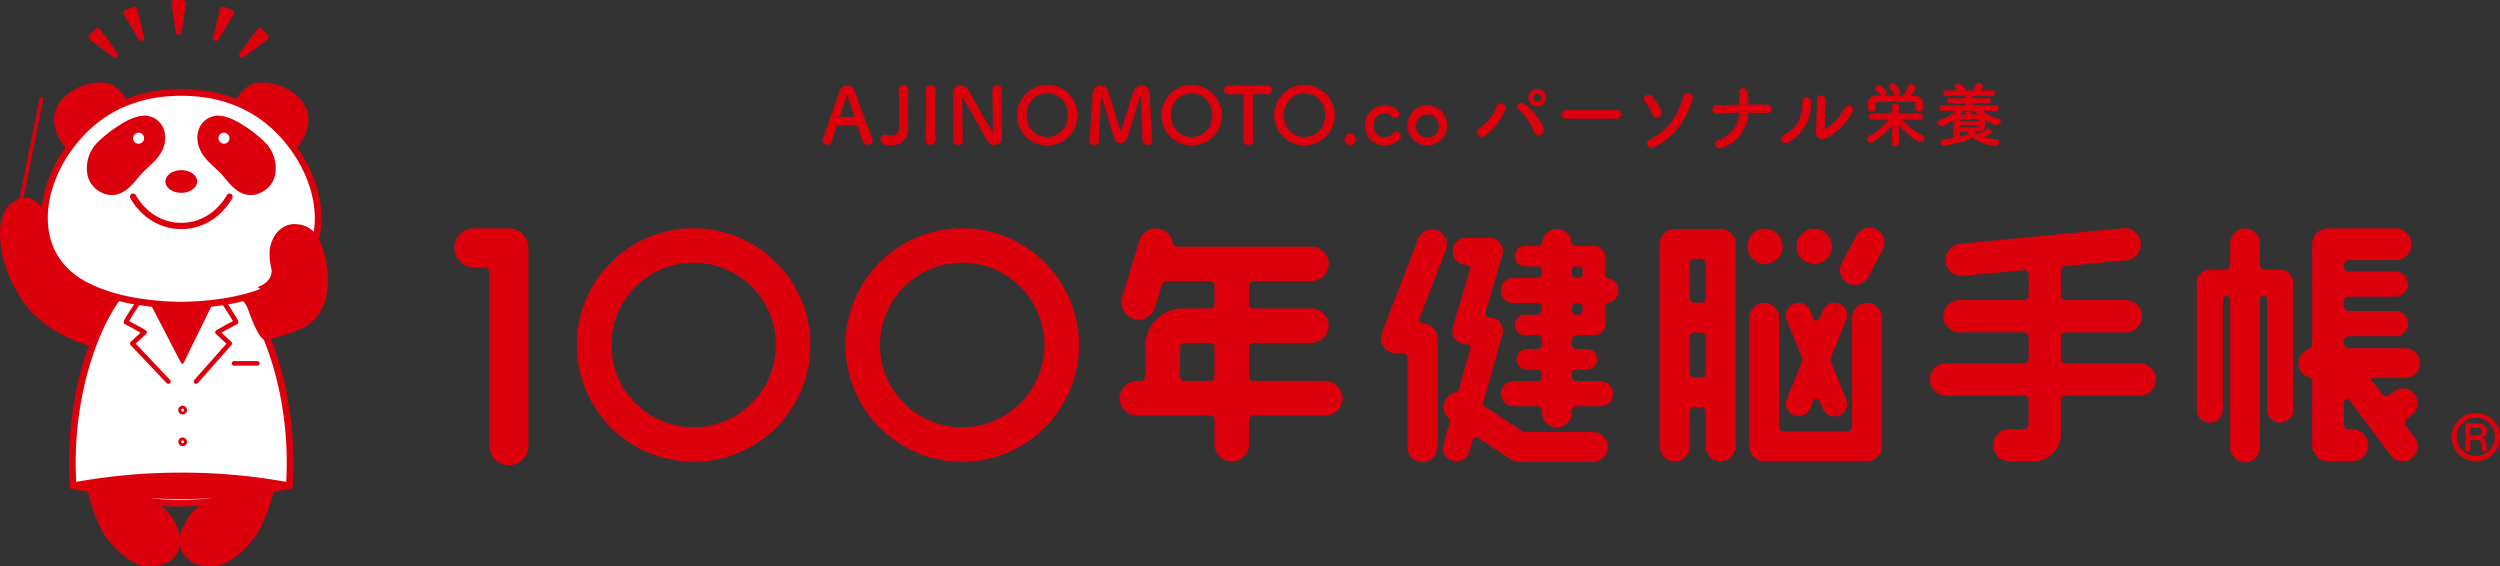 <svg xmlns="http://www.w3.org/2000/svg" width="800" height="181.2"><rect width="100%" height="100%" fill="#333333" stroke="none"/><path d="M423.8 121.888h-22.63a1.5 1.5 0 01-1.5-1.5v-9.154a1.5 1.5 0 011.5-1.5h18.213a5.723 5.723 0 005.8-5.023 5.477 5.477 0 00-1.427-4.221 5.536 5.536 0 00-4.07-1.791h-18.978a.421.421 0 01-.183-.042 1.485 1.485 0 01-.85-1.341v-5.848a1.5 1.5 0 011.5-1.5h18.213a5.723 5.723 0 005.8-5.023 5.476 5.476 0 00-1.427-4.221 5.536 5.536 0 00-4.07-1.791h-42.913a1.478 1.478 0 01-1.47-1.237.471.471 0 01-.017-.065 5.5 5.5 0 00-10.681-.658l-5.461 17.872a5.736 5.736 0 003.163 7.094 5.512 5.512 0 007.284-3.528l2.272-7.436a1.5 1.5 0 011.414-1.007h13.859a1.5 1.5 0 011.5 1.5v5.852a1.482 1.482 0 01-.85 1.341.415.415 0 01-.183.042h-9.119a11.937 11.937 0 00-11.924 11.924v9.761a1.5 1.5 0 01-1.5 1.5h-.974a5.726 5.726 0 00-5.805 5.022 5.521 5.521 0 005.5 6.014h23.356a1.5 1.5 0 011.5 1.5v7.456a5.723 5.723 0 005.022 5.805c.166.015.328.022.492.022a5.526 5.526 0 005.518-5.518v-7.769a1.5 1.5 0 011.5-1.5h22.934a5.544 5.544 0 004.07-1.792 5.475 5.475 0 001.426-4.221 5.721 5.721 0 00-5.804-5.019zm-35.16-1.5a1.5 1.5 0 01-1.5 1.5h-8.048a1.5 1.5 0 01-1.5-1.5v-9.156a1.5 1.5 0 011.5-1.5h8.048a1.5 1.5 0 011.5 1.5zm71.326-12.127v34.789a4.776 4.776 0 11-9.551 0v-28.514a1.5 1.5 0 00-1.5-1.5h-2.252a4.775 4.775 0 01-4.457-6.49l11.561-30.076a4.765 4.765 0 016.171-2.744 4.773 4.773 0 012.742 6.17l-8.509 22.137a.99.99 0 00.074.937 1.348 1.348 0 001.121.522.392.392 0 00.1.022 4.77 4.77 0 014.499 4.75zm54.553 34.762a4.782 4.782 0 01-4.776 4.775h-23.66a4.75 4.75 0 01-2.635-.793l-10.583-7a1.1 1.1 0 00-.614-.2.965.965 0 00-.917.815l-1.09 3.88a4.343 4.343 0 01-4.164 3.159 4.39 4.39 0 01-1.173-.162 4.329 4.329 0 01-3-5.337l2-7.107a1.09 1.09 0 00-.334-1.271.759.759 0 00-.052-.077 4.684 4.684 0 012.189-8.107.53.53 0 00.2-.1 1.028 1.028 0 00.88-.71l3.709-13.2a1.027 1.027 0 00-.124-.94 1.332 1.332 0 00-1.167-.478 4.41 4.41 0 01-3.6-1.741 4.345 4.345 0 01-.682-3.817l5.466-18.44a1.032 1.032 0 00-.124-.95 1.339 1.339 0 00-1.169-.479 4.326 4.326 0 01.063-8.651h7.447a4.331 4.331 0 014.149 5.558l-5.468 18.449a1.036 1.036 0 00.129.942 1.337 1.337 0 001.162.474 4.327 4.327 0 014.2 5.5l-6.273 22.279a.42.42 0 00.173.465l12.728 8.42a.415.415 0 00.232.07h22.1a4.782 4.782 0 014.777 4.777zm36.1-69.745h-14.7a4.782 4.782 0 00-4.774 4.776v64.875a4.776 4.776 0 009.551 0v-11.127a1.5 1.5 0 011.5-1.5h2.152a1.5 1.5 0 011.5 1.5v11.129a4.776 4.776 0 009.551 0V78.057a4.782 4.782 0 00-4.78-4.776zm-4.774 45.978a1.5 1.5 0 01-1.5 1.5h-2.152a1.5 1.5 0 01-1.5-1.5V107.92a1.5 1.5 0 011.5-1.5h2.152a1.5 1.5 0 011.5 1.5zm0-23.878a1.5 1.5 0 01-1.5 1.5h-2.152a1.5 1.5 0 01-1.5-1.5V84.329a1.5 1.5 0 011.5-1.5h2.152a1.5 1.5 0 011.5 1.5zm-30.994-6.287l-.05-.017a1.217 1.217 0 01-1.046-1.2v-5.479a3.65 3.65 0 00-1.761-3.117 3.257 3.257 0 00-1.879-.6h-5.888a1.211 1.211 0 01-1.245-1.119.388.388 0 01-.05-.148 4.748 4.748 0 00-9.416 0 .41.41 0 01-.035.105 1.265 1.265 0 01-1.259 1.162h-4.214a3.291 3.291 0 000 6.582h3.943a1.5 1.5 0 011.5 1.5v.679a1.5 1.5 0 01-1.5 1.5h-7.637a4.033 4.033 0 000 8.066h7.637a1.5 1.5 0 011.5 1.5v.679a1.5 1.5 0 01-1.5 1.5h-3.943a3.291 3.291 0 000 6.582h3.943a1.5 1.5 0 011.5 1.5v1.422a1.5 1.5 0 01-1.5 1.5h-3.336a3.291 3.291 0 100 6.582h3.336a1.5 1.5 0 011.5 1.5v.679a1.5 1.5 0 01-1.5 1.5h-7.637a4.033 4.033 0 000 8.066h7.637a1.5 1.5 0 011.5 1.5v.413a4.776 4.776 0 109.551 0v-.413a1.5 1.5 0 011.5-1.5h7.637a4.033 4.033 0 000-8.066h-7.637a1.5 1.5 0 01-1.5-1.5v-.679a1.5 1.5 0 011.5-1.5h3.336a3.291 3.291 0 100-6.582h-3.336a1.5 1.5 0 01-1.5-1.5v-1.422a1.5 1.5 0 011.5-1.5h5.621a3.282 3.282 0 001.892-.6 3.632 3.632 0 001.748-3.107v-5.488a1.22 1.22 0 011.073-1.206 4 4 0 00.022-7.755zm-8.418 10.279a1.3 1.3 0 01-1.3 1.3h-.835a1.3 1.3 0 01-1.3-1.3v-1.071a1.3 1.3 0 011.3-1.3h.835a1.3 1.3 0 011.3 1.3zm0-11.736a1.3 1.3 0 01-1.3 1.3h-.835a1.3 1.3 0 01-1.3-1.3v-1.073a1.3 1.3 0 011.3-1.3h.835a1.3 1.3 0 011.3 1.3zm96.4-11.375a4.75 4.75 0 01-.36 3.637l-4.684 8.765a4.774 4.774 0 11-8.422-4.5l4.684-8.765a4.769 4.769 0 014.216-2.526 4.818 4.818 0 012.246.564 4.763 4.763 0 012.321 2.829zm131.025 14.214v40.665a4.18 4.18 0 01-8.359 0V95.814a1.157 1.157 0 00-2.314-.031v47.337a4.776 4.776 0 11-9.551 0V95.81a1.157 1.157 0 10-2.314 0v35.328a4.18 4.18 0 01-8.359 0V90.473a4.185 4.185 0 014.179-4.181h5a1.5 1.5 0 001.5-1.5V77.83a4.776 4.776 0 019.551 0v6.967a1.5 1.5 0 001.5 1.5h5a4.185 4.185 0 014.167 4.176zm36.167 43.726a1.51 1.51 0 00-.49 1.1 1.491 1.491 0 00.439 1.059L772.69 140a4.775 4.775 0 11-7.651 5.715l-13.208-17.676a1.044 1.044 0 00-.787-.384.973.973 0 00-.963 1.025v7.211a1.5 1.5 0 001.5 1.5h1.118a5.095 5.095 0 110 10.189h-7.709a5.1 5.1 0 01-5.093-5.1v-20.346a1.492 1.492 0 00-1.036-1.42 4.733 4.733 0 01-.031-9.062 1.5 1.5 0 001.068-1.437V78.156a5.1 5.1 0 015.093-5.094h21.514a5.095 5.095 0 110 10.189h-14.928a1.5 1.5 0 00-1.5 1.5v.614a1.5 1.5 0 001.5 1.5H766.5a4.034 4.034 0 010 8.068h-14.923a1.5 1.5 0 00-1.5 1.5v1.582a1.5 1.5 0 001.5 1.5H766.5a4.033 4.033 0 010 8.066h-14.923a1.5 1.5 0 00-1.5 1.5v.843a1.5 1.5 0 001.5 1.5h18.154a4.776 4.776 0 010 9.551h-10.435a.42.42 0 00-.338.673l3.469 4.643a1.508 1.508 0 001.1.483 1.481 1.481 0 001-.384c.015-.007 1.4-1.1 1.4-1.1a4.775 4.775 0 115.894 7.515zm-80.117-12.755a5.173 5.173 0 01-5.166 5.167h-23.766a1.5 1.5 0 00-1.5 1.5v10.8a8.753 8.753 0 01-8.743 8.743h-7.751a5.168 5.168 0 010-10.335h4.664a1.5 1.5 0 001.5-1.5v-7.714a1.5 1.5 0 00-1.5-1.5h-24.918a5.167 5.167 0 010-10.334h24.922a1.5 1.5 0 001.5-1.5v-6.916a1.5 1.5 0 00-1.5-1.5h-20.523a5.168 5.168 0 110-10.335h20.523a1.5 1.5 0 001.5-1.5v-6.6a1.39 1.39 0 00-1.361-1.5l-.177.011-19.393 1.85a5.542 5.542 0 01-.5.024 5.166 5.166 0 01-.483-10.309l52.2-4.977a4.672 4.672 0 01.505-.026 5.167 5.167 0 01.474 10.311l-19.5 1.859a1.477 1.477 0 00-1.433 1.49v7.889a1.5 1.5 0 001.5 1.5h19.364a5.168 5.168 0 010 10.335h-19.37a1.5 1.5 0 00-1.5 1.5v6.917a1.5 1.5 0 001.5 1.5h23.762a5.173 5.173 0 015.17 5.15zm-520.81-42.111v63.272a6.261 6.261 0 01-12.522 0V87.089a1.5 1.5 0 00-1.5-1.5h-3.41a6.26 6.26 0 010-12.52h11.166a6.268 6.268 0 016.261 6.264zm407.624 36.149a1.1 1.1 0 000-.817l-4.714-11.567-.232-.61a4.035 4.035 0 012.215-5.256 3.96 3.96 0 011.52-.3 4.012 4.012 0 013.734 2.512l1.029 2.525a1.089 1.089 0 00.979.623 1.05 1.05 0 00.988-.666l.762-1.868.267-.614a4.033 4.033 0 117.469 3.043l-4.994 12.264a1.089 1.089 0 00-.017.6l5.01 12.313a4.033 4.033 0 11-7.469 3.043l-.221-.544-.081-.131-.727-1.805a1.052 1.052 0 00-.988-.668 1.078 1.078 0 00-.964.592l-1.044 2.556a4.033 4.033 0 01-7.469-3.043l.216-.531.035-.144zm25.5-13.711v41.049a4.782 4.782 0 01-4.774 4.776h-32.876a4.782 4.782 0 01-4.774-4.776v-41.049a4.776 4.776 0 119.551 0v34.782a1.5 1.5 0 001.5 1.5h20.326a1.5 1.5 0 001.5-1.5v-34.782a4.776 4.776 0 119.551 0zM307.908 73.037a37.364 37.364 0 1037.362 37.364 37.4 37.4 0 00-37.362-37.364zm0 63.691a26.328 26.328 0 1126.327-26.327 26.356 26.356 0 01-26.327 26.327zm-85.955-63.691a37.364 37.364 0 1037.362 37.364 37.4 37.4 0 00-37.363-37.364zm0 63.691a26.328 26.328 0 1126.327-26.327 26.356 26.356 0 01-26.328 26.327zM559.168 78.82a5.636 5.636 0 115.634 5.638 5.641 5.641 0 01-5.634-5.638zm15.719 0a5.637 5.637 0 115.636 5.638 5.642 5.642 0 01-5.635-5.638z" fill="#dc000c"/><path d="M58.013 161.008c8.57 0 15.12-1.132 20.09-3.035 7.622-2.916 9.85-7.638 11.616-12.855 3.408-10.067.527-21.977-.686-26.3-10.792-38.507-31-36.106-31-36.106h-.041s-20.208-2.4-31 36.106c-1.462 5.213-5.682 21.436 2.929 32.178 2.545 3.174 4.295 5.87 9.953 7.662a60.439 60.439 0 0018.139 2.35z" fill="#fff" stroke="#dc000c" stroke-width="2.137"/><g fill="#dc000c"><path d="M26.576 147.916c-.083 2.576 1.883 14.157 5.982 21.757 2.254 4.177 8.62 10.877 13.512 11.373 8.184.819 11.234-3.233 11.666-7.41.422-4.031-3.873-11.126-7.017-12.1-4.267-1.32-20.177-14.342-20.3-14.336-3.806.023-3.749-2.09-3.843.716z"/><path d="M89.157 148.381c.033 2.578-2.156 14.119-6.4 21.637-2.329 4.133-8.828 10.709-13.73 11.111-8.2.662-11.166-3.45-11.52-7.633-.341-4.039 4.088-11.05 7.249-11.965 4.291-1.237 20.451-13.949 20.573-13.942 3.803.097 3.788-2.015 3.828.792z"/></g><path d="M45.449 93.684s-13.055-2.748-17.886-5.815c0 0-4.835-2.523-8.71-9.7-1.339-2.5-4.987-18.019-13.211-14.371C-.534 66.549-.6 74.125.628 80.974c.972 5.331 5.094 16.016 12.85 21.923 6.3 5.276 19.542 11.022 27.775 8.465 8.15-2.53 4.196-17.678 4.196-17.678z" fill="#dc000c"/><g stroke="#dc000c"><path d="M57.975 158.627a187.223 187.223 0 0034.607-3.157 111.875 111.875 0 00-3.626-36.654C78.17 80.321 57.993 82.708 57.993 82.708s-20.179-2.386-30.965 36.108a111.876 111.876 0 00-3.626 36.654 187.223 187.223 0 0034.607 3.157z" fill="#fff" stroke-width="2.137"/><g transform="translate(40.308 96.56)" stroke-linecap="round" stroke-linejoin="round"><path d="M8.507 1.055l9.533 18.344 9.007-18.344" fill="#dc000c" stroke-width=".891"/><path d="M4.053.002S-.378 6.586.025 6.586s5.907 3.176 5.907 3.176l-3.893 3.6L13.563 25.52M31.188.002s4.43 6.584 4.026 6.584-5.907 3.176-5.907 3.176l3.893 3.6L22.432 25.52" fill="none" stroke-width="1.501"/><path d="M19.07 34.664a.929.929 0 11-.929-.926.929.929 0 01.929.926z" fill="none" stroke-width=".952"/><circle cx=".929" cy=".929" r=".929" transform="translate(17.21 43.893)" fill="none" stroke-width=".952"/><path fill="none" stroke-width="1.466" d="M34.582 19.717h7.475"/></g></g><path d="M23.21 49.733s-8.835-7.854-4.885-15.675c3.377-6.705 14.22-9.448 18.238-6.5a15.494 15.494 0 015.713 8.68l-19.067 13.5m69.608-.005s8.832-7.854 4.885-15.675c-3.38-6.705-14.22-9.448-18.24-6.5a15.506 15.506 0 00-5.713 8.68l19.068 13.5" fill="#dc000c"/><path d="M58.013 97.663c7.011-.1 19.328-.883 29.661-5.881 18.88-9.11 16.52-30.078 6.453-44.156-11.963-16.811-28.508-18.017-36.114-18.045-7.6.028-24.151 1.234-36.114 18.045C11.83 61.704 9.475 82.672 28.35 91.782c10.334 4.998 22.649 5.785 29.663 5.881z" fill="#fff" stroke="#dc000c" stroke-width="2.137"/><path d="M63.088 58.088c0 2.01-2.279 3.611-5.062 3.611-2.812 0-5.088-1.6-5.088-3.611s2.276-3.635 5.088-3.635c2.783 0 5.062 1.627 5.062 3.635M46.811 36.994a11.516 11.516 0 012.44.723c4.21 2.366 4.59 7.659 1.964 11.673-1.636 2.484-4.14 4.256-6.134 6.449-2.11 2.311-3.537 4.706-6.628 6.049a7.142 7.142 0 01-6.375-.5 8.071 8.071 0 01-4.057-5.295 11.733 11.733 0 013.819-11.129 40.481 40.481 0 014.551-3.712c2.637-1.78 5.086-3.362 8.2-4.074a14.4 14.4 0 012.215-.184" fill="#dc000c"/><path d="M46.11 44.214a1.758 1.758 0 11-1.772-1.739 1.729 1.729 0 011.772 1.739" fill="#fff"/><path d="M69.219 36.994a11.549 11.549 0 00-2.44.723c-4.214 2.366-4.588 7.659-1.964 11.673 1.636 2.484 4.14 4.256 6.134 6.449 2.112 2.311 3.539 4.706 6.628 6.049a7.146 7.146 0 006.377-.5 8.063 8.063 0 004.055-5.295 11.73 11.73 0 00-3.821-11.129 40.46 40.46 0 00-4.549-3.712c-2.635-1.78-5.088-3.362-8.2-4.074a14.458 14.458 0 00-2.217-.184" fill="#dc000c"/><path d="M69.919 44.214a1.758 1.758 0 101.772-1.739 1.728 1.728 0 00-1.772 1.739" fill="#fff"/><path d="M73.452 62.927s-4.691 9.379-15.439 9.379-15.437-9.379-15.437-9.379" fill="none" stroke="#dc000c" stroke-linecap="round" stroke-width="2.001"/><path fill="none" stroke="#dc000c" stroke-linecap="round" stroke-linejoin="round" stroke-width="1.203" d="M13.243 31.748L6.519 65.335"/><path d="M59.282.326a.923.923 0 01.216.749l-1.4 9.285a.935.935 0 01-1.85 0l-1.4-9.285A.937.937 0 0155.772 0h2.809a.933.933 0 01.701.326zm-15.386 2.51a.934.934 0 00-1.267-.638l-2.593 1.073a.935.935 0 00-.443 1.348l4.85 8.04a.934.934 0 00.8.452.973.973 0 00.358-.07.936.936 0 00.55-1.09zM32.025 9.374a.936.936 0 00-.682-.378.926.926 0 00-.732.271l-1.986 1.984a.939.939 0 00.107 1.414l7.557 5.573a.926.926 0 00.555.183.934.934 0 00.752-1.49zm53.7 1.877l-1.99-1.988a.935.935 0 00-1.414.107l-5.573 7.557a.935.935 0 00.752 1.49.922.922 0 00.555-.183l7.557-5.573a.935.935 0 00.107-1.414zM74.31 3.271l-2.595-1.073a.932.932 0 00-1.265.638l-2.255 9.116a.936.936 0 00.549 1.09.971.971 0 00.356.07.935.935 0 00.8-.452l4.85-8.04a.938.938 0 00-.443-1.348z" fill="#dc000c"/><path d="M58.01 152.313a187.226 187.226 0 00-34.607 3.157l30.491 2.5 27.208-1.214 11.48-1.291a187.226 187.226 0 00-34.607-3.157" fill="#dc000c" stroke="#dc000c" stroke-width="2.137"/><path d="M104.13 82.56c-.6-2.9-2.078-6.419-2.866-7.327a7.881 7.881 0 00-5.953-3.443c-4.963-.708-8.4 3.482-9 8.138a19.664 19.664 0 00.531 6.049c.461 2.619-1.442 4.9-4.371 5.857l1.754 1.422a55.964 55.964 0 01-6.126 1.96c1.512 4.719 4.76 13.955 6.873 13.532a59.118 59.118 0 009.879-2.916c11.195-4.044 10.807-15.944 9.279-23.272zM800 139.856a7.74 7.74 0 11-7.72-7.74 7.748 7.748 0 017.72 7.74zm-13.859 0a6.119 6.119 0 106.119-6.2 6.143 6.143 0 00-6.119 6.2zm6.545-4.356c.546 0 3.118 0 3.118 2.41a2.032 2.032 0 01-1.641 2.148v.041c1.217.345 1.44 1.073 1.479 2.207.081 1.5.081 1.682.286 2.047h-1.522c-.162-.264-.223-.527-.262-1.641-.061-1.4-.345-1.783-1.865-1.905h-1.8v3.546h-1.523v-8.854zm-2.209 3.889h1.824c.629 0 1.984 0 1.984-1.418-.1-.931-1.033-1.033-1.781-1.033h-2.027z" fill="#dc000c"/><path d="M277.628 46.251a1.461 1.461 0 01-1.42-.922c-.3-.723-.946-2.715-1.719-5.031-.05-.149-.124-.225-.273-.225-.4-.024-1.42-.024-2.541-.024-1.494 0-3.163 0-3.685.024a.313.313 0 00-.3.225c-.623 1.968-1.195 3.762-1.569 4.957a1.418 1.418 0 01-1.394 1.02 1.339 1.339 0 01-1.42-1.245c0-.448.076-.647 5.529-15.987a2.3 2.3 0 012.191-1.669 2.485 2.485 0 012.317 1.719c1.593 4.483 4.832 13.151 5.652 15.092a1.941 1.941 0 01.151.723 1.412 1.412 0 01-1.519 1.343zm-4.159-9.04c-.773-2.342-1.52-4.607-1.918-5.827-.149-.448-.275-.7-.424-.7-.124 0-.273.223-.448.721-.372 1-1.992 5.654-1.992 5.877 0 .1.05.149.2.149.5 0 1.42.026 2.29.026.9 0 1.768-.026 2.117-.026.149 0 .2-.024.2-.1a.278.278 0 00-.025-.12zm14.314-1.918c0-2.217-.026-4.384-.125-6.574-.024-.647.373-1.32 1.494-1.32a1.3 1.3 0 011.446 1.221v.05c-.076 2.29-.1 4.607-.1 7.022 0 1.719 0 3.511.052 5.379v.173c0 3.412-2.466 5.18-5.405 5.18-2.041 0-3.262-.522-3.262-1.842a1.345 1.345 0 011.394-1.394 2.021 2.021 0 01.647.1 4.122 4.122 0 001.3.2 2.385 2.385 0 002.514-2.591c.019-1.944.045-3.786.045-5.604zm11.481 9.637a1.505 1.505 0 01-2.987 0v-.026c.05-2.989.124-6.327.124-9.54 0-2.366-.05-4.632-.124-6.648-.052-1.046 1.07-1.32 1.518-1.32a1.317 1.317 0 011.47 1.221v.05c-.05 2.065-.076 4.407-.076 6.823 0 3.113.026 6.349.076 9.414zm5.869.125a450.592 450.592 0 00.024-15.166v-.1c0-1.743.972-2.44 2.069-2.44a3.01 3.01 0 012.44 1.346c1.569 2.49 5.728 10.259 7.62 13.1.149.223.275.349.349.349s.175-.076.175-1.047c0-2.34-.076-10.11-.149-12.4a1.45 1.45 0 012.888-.052v.052c-.05 1.743-.074 4.157-.074 6.648 0 3.163.024 6.425.074 8.592v.05a2.252 2.252 0 01-2.266 2.366 2.54 2.54 0 01-2.141-1.247c-1.743-2.764-6.4-11.281-7.745-13.547-.1-.149-.273-.472-.4-.472-.149 0-.149.249-.149 1.394 0 2.591.076 9.936.149 12.577v.048c0 .8-.7 1.171-1.418 1.171a1.293 1.293 0 01-1.446-1.2zm20.389-8.193a9.6 9.6 0 1119.2 0 9.6 9.6 0 11-19.2 0zm16.263 0c0-4.31-2.989-7.1-6.674-7.1s-6.674 2.788-6.674 7.1c0 4.284 2.987 7.048 6.674 7.048s6.674-2.764 6.674-7.048zm6.989 8.267c.175-4.358.747-11.356.946-14.967.1-1.842 1.245-2.788 2.416-2.788a2.722 2.722 0 012.515 2.141c.946 2.988 3.139 10.709 3.736 11.93.074.149.149.223.249.223.074 0 .173-.074.223-.223.946-2.292 2.938-9.215 3.91-12.055a2.752 2.752 0 012.565-2.041 2.567 2.567 0 012.49 2.715c.076 3.212.623 11.306.823 14.843v.1a1.335 1.335 0 01-1.444 1.3 1.391 1.391 0 01-1.494-1.3c-.249-3.559-.5-13.447-.5-13.447 0-.422-.1-.6-.223-.6s-.3.225-.373.524c-.55 2.067-3.113 10.161-4.135 12.824a2.158 2.158 0 01-1.942 1.42 1.933 1.933 0 01-1.794-1.394c-.8-1.892-2.987-9.787-3.91-12.726-.1-.3-.225-.472-.323-.472-.125 0-.225.2-.275.721-.173 2.193-.522 9.763-.647 13.2a1.372 1.372 0 01-1.494 1.245 1.184 1.184 0 01-1.32-1.121zm22.954-8.267a9.6 9.6 0 1119.2 0 9.6 9.6 0 11-19.2 0zm16.262 0c0-4.31-2.989-7.1-6.674-7.1s-6.674 2.788-6.674 7.1c0 4.284 2.988 7.048 6.674 7.048s6.674-2.764 6.674-7.048zm10.005 8.118c.052-1.942.076-5.555.076-8.841 0-2.191 0-4.258-.05-5.578 0-.5-.076-.5-1.544-.5-.948 0-2.117.05-3.288.05a1.328 1.328 0 01-1.42-1.344 1.28 1.28 0 011.37-1.32h.05c1.494.024 4.135.05 6.724.05 2.117 0 4.234-.026 5.654-.05a1.258 1.258 0 011.295 1.344 1.21 1.21 0 01-1.2 1.32h-.1c-.848-.05-1.569-.05-2.167-.05-2.466 0-2.466 0-2.466.5a242.93 242.93 0 00-.074 6.55c0 2.987.048 6.027.124 7.869.05.872-.723 1.295-1.494 1.295a1.348 1.348 0 01-1.5-1.271zm9.833-8.118a9.6 9.6 0 1119.2 0 9.6 9.6 0 11-19.2 0zm16.262 0c0-4.31-2.987-7.1-6.674-7.1s-6.674 2.788-6.674 7.1c0 4.284 2.989 7.048 6.674 7.048s6.673-2.764 6.673-7.048zm8.01 9.438a1.61 1.61 0 01-1.743-1.743 1.69 1.69 0 011.743-1.695 1.717 1.717 0 011.769 1.669A1.79 1.79 0 01432.1 46.3zm11.082.124a5.968 5.968 0 01-6.226-6.2 6.207 6.207 0 016.3-6.425c2.665 0 4.483 1.567 4.483 2.589a1.3 1.3 0 01-2.366.747 2.881 2.881 0 00-2.266-.946 3.648 3.648 0 00-3.635 3.91c0 .548.249 3.86 3.685 3.86a3.29 3.29 0 002.641-1.145 1.254 1.254 0 011.02-.548 1.415 1.415 0 011.4 1.32c-.005 1.069-2.122 2.838-5.036 2.838zm7.315-6.3a6.264 6.264 0 1112.527 0 6.264 6.264 0 11-12.527 0zm10.012 0a3.754 3.754 0 10-3.736 3.959 3.7 3.7 0 003.736-3.959zm12.986.956a14.477 14.477 0 005.475-6.9 1.407 1.407 0 112.609 1.033 19.729 19.729 0 01-6.456 8.19 1.428 1.428 0 11-1.628-2.323zm17.54 1.084a19.384 19.384 0 00-4.985-7.181c-1.241-1.059.491-2.919 2.04-1.549 2.248 1.988 5.141 5.322 5.761 7.7.516 1.988-2.197 3.046-2.813 1.03zm.852-8.162a2.726 2.726 0 010-5.451 2.726 2.726 0 110 5.451zm0-4.029a1.318 1.318 0 000 2.635 1.318 1.318 0 100-2.635zm9.364 7.904a1.245 1.245 0 01-1.37-1.239 1.32 1.32 0 011.37-1.319h16.223a1.279 1.279 0 110 2.558zm27.445-1.498a13.147 13.147 0 00-2.272-4.031c-1.112-1.213 1.007-2.842 2.351-1.291a18.488 18.488 0 012.659 4.339 1.44 1.44 0 01-.774 1.99 1.466 1.466 0 01-1.964-1.007zm-.8 8.343c5.968-2.919 9.326-7.9 10.823-13.872.467-1.859 3.384-1.007 2.764.981-1.962 6.252-4.985 11.419-12.088 15.164-2.068 1.085-3.123-1.471-1.5-2.273zm23.287 2.48c-2.171.852-2.893-1.706-1.215-2.325a9.667 9.667 0 006.718-8.859c-2.377.024-4.754.129-7.078.207a1.257 1.257 0 11-.078-2.48c2.3-.077 4.7-.129 7.13-.155-.026-1.5-.079-2.945-.1-3.823-.077-1.938 2.556-1.706 2.685-.183s.1 2.764.1 3.98c2.067-.026 4.083-.026 6.019 0 1.059.026 1.525.671 1.5 1.317a1.374 1.374 0 01-1.6 1.239c-1.911-.078-3.9-.1-5.888-.1a12.225 12.225 0 01-8.193 11.182zm19.749-4.005c3.823-1.706 6.123-5.684 5.89-10.618a1.335 1.335 0 112.661-.2 14.226 14.226 0 01-7.1 13.071c-1.993 1.107-3.413-1.374-1.451-2.253zm13.562.929c-1.678.826-3.513.155-3.331-2.065.179-2.326.36-8.474.36-10a1.3 1.3 0 112.584 0c-.026 1.009-.284 7.828-.31 8.706-.026.568.284.62.775.336a16.286 16.286 0 005.761-6.458 1.344 1.344 0 112.351 1.293 20.486 20.486 0 01-8.19 8.19zm23.168 1.739c0 .575-.555.863-1.088.863-.553 0-1.086-.288-1.086-.863v-.027l.066-6.075a20.719 20.719 0 01-6.253 5.654 1.319 1.319 0 01-.708.221 1.087 1.087 0 01-1.108-1.064 1.069 1.069 0 01.664-.953 17.93 17.93 0 006.364-5.521l-5.566.089h-.022a.888.888 0 01-.909-.931.912.912 0 01.931-.953l6.63.022-.066-2.172a.913.913 0 011.042-.953.972.972 0 011.086.909v.044l-.066 2.172 6.809-.022a.907.907 0 01.907.953.87.87 0 01-.885.931h-.022l-5.811-.089a19.313 19.313 0 006.543 5.189 1.018 1.018 0 01.62.929 1.262 1.262 0 01-1.241 1.2c-.931 0-4.125-2.307-6.9-5.831l.069 6.251zm-7.585-11.2a1.031 1.031 0 01-1.13.953 1 1 0 01-1.086-.976c0-.288-.022-.575-.022-.865 0-.31.022-.642.022-.974a2.3 2.3 0 012.573-2.086l1.728-.022a.98.98 0 01-.288-.31 6.053 6.053 0 00-1.531-1.575.764.764 0 01-.288-.575 1.082 1.082 0 011.13-.931c.865 0 2.528 1.75 2.528 2.394a1.2 1.2 0 01-.644 1c2-.022 4.015-.022 6.032-.022a12.687 12.687 0 001.573-2.9 1.018 1.018 0 01.978-.688 1.2 1.2 0 011.241 1.064c0 .577-1.263 2.152-1.6 2.55.489 0 1 .022 1.486.022a2.5 2.5 0 012.5 2.2c.024.31.024.664.024 1 0 .752-.024 1.619-1.221 1.619a1 1 0 01-1.108-.911v-.044c0-1.907-.022-2.062-1.374-2.084a455.377 455.377 0 00-5.632-.044c-1.575 0-3.106.022-4.457.044-1.2.022-1.376.332-1.442 1.108v1.064zm6.718-4.1a.765.765 0 01-.752-.533 6.674 6.674 0 00-1.287-1.863.684.684 0 01-.177-.465 1.057 1.057 0 011.108-.887c1 0 2.307 2.106 2.307 2.683a1.2 1.2 0 01-1.199 1.064zm31.855 4.899l-4.5-.089a13.79 13.79 0 005.234 2.595.918.918 0 01.732.887 1.12 1.12 0 01-1.153 1.108 10.528 10.528 0 01-3.858-1.818 11.634 11.634 0 01.066 1.2c0 2.108-.135 2.661-3.681 2.661a4.61 4.61 0 001.241 1.108c.776-.4 2.261-1.153 3.126-1.73a1.017 1.017 0 01.533-.175.946.946 0 01.953.863c0 .555-.332.821-2.816 1.84a17.739 17.739 0 004.3.688.9.9 0 01.909.909 1.077 1.077 0 01-1.177 1.042 13.1 13.1 0 01-7.871-2.993.753.753 0 01.022.221.87.87 0 01-.666.843 59.877 59.877 0 01-8.027 1.973.9.9 0 01-.975-.887.989.989 0 01.911-.952 63.49 63.49 0 003.192-.6c0-2.018.044-4.125.066-5.612a1.472 1.472 0 01.022-.31c-1.064.776-3.216 2.106-4.1 2.106a1 1 0 01-1.042-.974.956.956 0 01.71-.887 14.083 14.083 0 005.322-3.106l-4.5.089h-.022a.784.784 0 01-.843-.821.837.837 0 01.865-.865l7.472.044v-.907l-5.167.02c-.553 0-.819-.332-.819-.686a.764.764 0 01.819-.754l5.167.022v-.887l-6.342.022a.772.772 0 01-.865-.776.821.821 0 01.865-.843h3.926c-.267-.332-.555-.62-.843-.931a.645.645 0 01-.221-.465c0-.444.553-.843 1.064-.843.775 0 1.774 1.153 2.327 2.261h1.108l1.376-.022a11.976 11.976 0 00.843-1.818.93.93 0 01.909-.62 1.119 1.119 0 011.153.976c0 .332-.2.666-.776 1.462h3.858a.81.81 0 110 1.619l-6.386-.022v.887l5.211-.022a.722.722 0 110 1.44l-5.211-.02v.907l7.561-.044a.843.843 0 01.024 1.686zm-7.539 1.307c.577 0 1.11 0 1.619.024a5.944 5.944 0 01.666.044 16.325 16.325 0 01-1.553-1.486h-3.482a17.581 17.581 0 01-1.418 1.486 3.628 3.628 0 01.509-.044c.511 0 1.064-.024 1.641-.024v-.465c0-.487.511-.71 1.02-.71.489 0 1 .223 1 .71zm-3.991 6.941c1-.243 1.907-.509 2.617-.71a1.267 1.267 0 01.243-.044c.044 0 .111.024.155.024a7.383 7.383 0 01-.71-.953c-.776 0-1.573 0-2.305-.024zm6.121-3.725h-6.1v.821h1.4c4.59 0 4.612 0 4.7-.664zm0-1.285c-.046-.4-.223-.644-.776-.644-.577 0-1.221-.022-1.863-.022-3.327 0-3.415.022-3.437.71v.089h6.076z" fill="#dc000c" stroke="#dc000c" stroke-miterlimit="10" stroke-width=".15"/></svg>